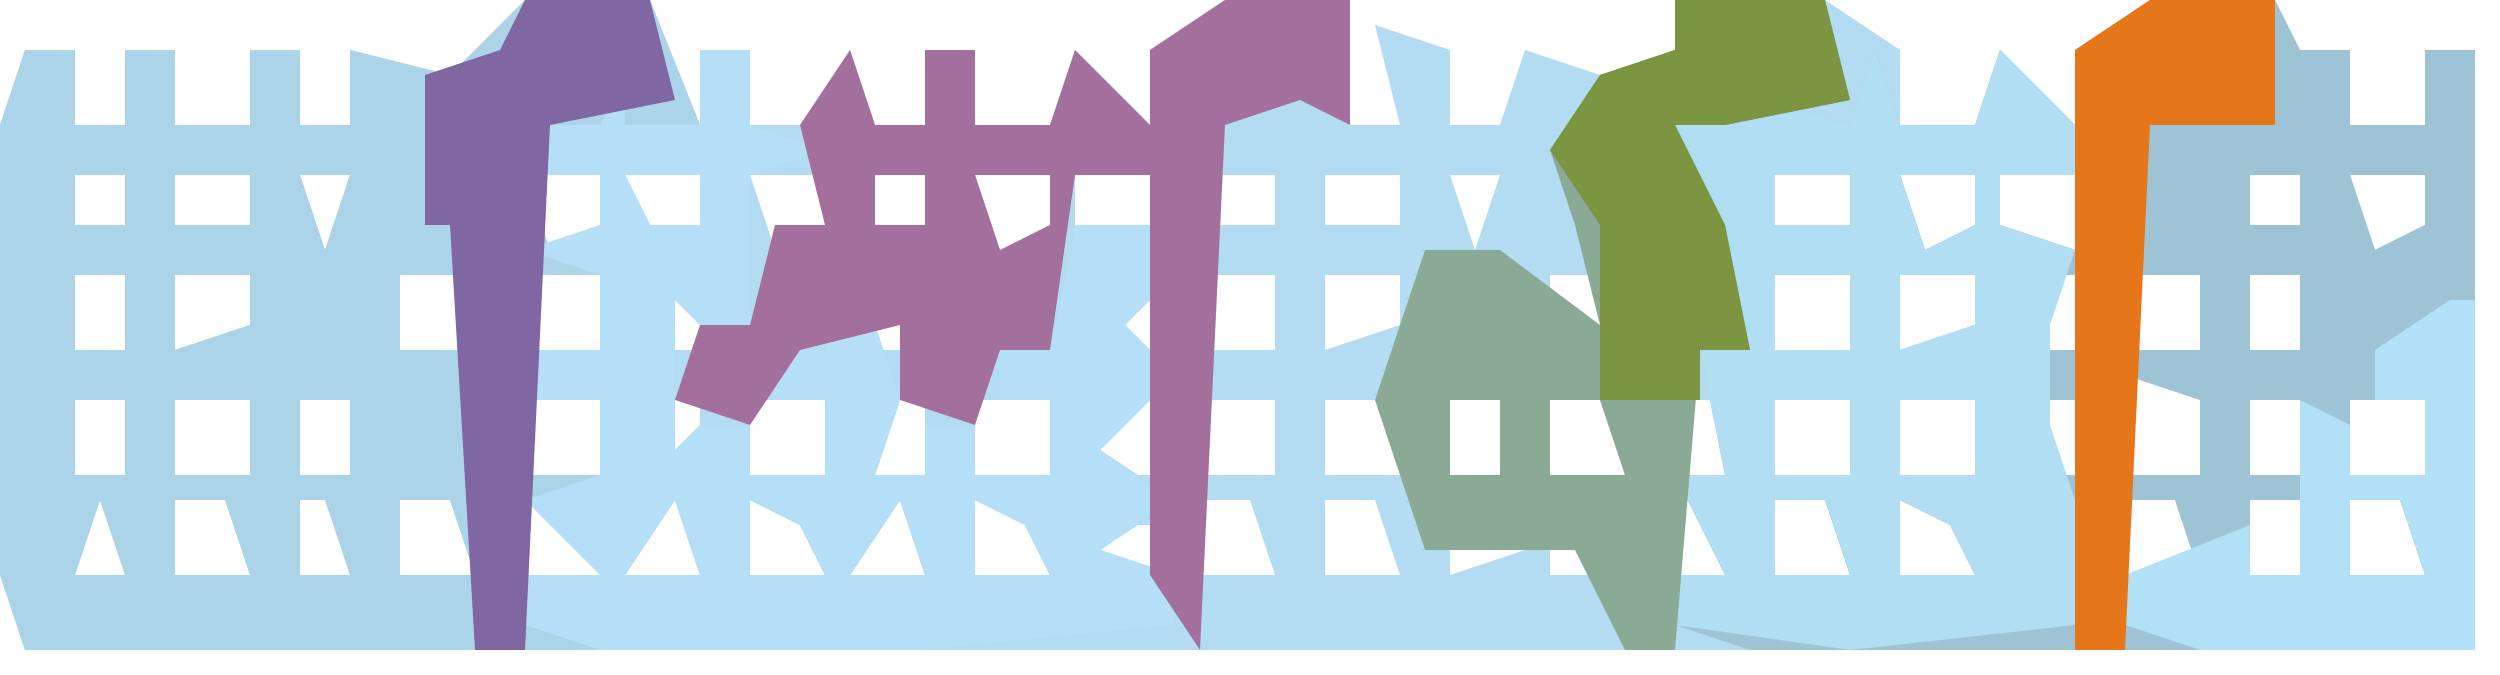 <?xml version="1.0" encoding="UTF-8"?>
<svg version="1.1" xmlns="http://www.w3.org/2000/svg" width="100" height="27">
<path d="M0,0 L5,0 L7,5 L7,2 L9,2 L9,5 L12,5 L13,2 L14,5 L16,5 L16,2 L18,2 L18,5 L21,5 L22,2 L25,5 L25,2 L28,0 L33,0 L33,5 L35,5 L34,1 L37,2 L37,5 L39,5 L40,2 L43,3 L46,2 L46,0 L52,0 L55,2 L55,5 L58,5 L59,2 L62,5 L62,2 L67,0 L70,0 L71,2 L73,2 L73,5 L76,5 L76,2 L78,2 L78,26 L-20,26 L-21,23 L-21,5 L-20,2 L-18,2 L-18,5 L-16,5 L-16,2 L-14,2 L-14,5 L-11,5 L-11,2 L-9,2 L-9,5 L-7,5 L-7,2 L-3,3 Z M0,4 Z M27,4 Z M29,4 Z M48,4 Z M50,4 Z M52,4 Z M64,4 Z M66,4 Z M-3,6 L-2,10 Z M43,6 L44,10 Z M46,6 L47,10 L47,6 Z M64,6 L65,10 Z M-18,7 L-18,9 L-16,9 L-16,7 Z M-14,7 L-14,9 L-11,9 L-11,7 Z M-9,7 L-8,10 L-7,7 Z M-5,7 L-4,9 Z M0,7 L1,10 L3,9 L3,7 Z M4,7 L5,9 L7,9 L7,7 Z M9,7 L10,10 L12,9 L12,7 Z M14,7 L14,9 L16,9 L16,7 Z M18,7 L19,10 L21,9 L21,7 Z M22,7 L22,9 L25,9 L25,7 Z M27,7 L27,9 L30,9 L30,7 Z M32,7 L32,9 L35,9 L35,7 Z M37,7 L38,10 L39,7 Z M41,7 L42,9 Z M50,7 L50,9 L53,9 L53,7 Z M55,7 L56,10 L58,9 L58,7 Z M59,7 L59,9 L62,10 L62,7 Z M66,7 L67,9 Z M69,7 L69,9 L71,9 L71,7 Z M73,7 L74,10 L76,9 L76,7 Z M-18,11 L-18,14 L-16,14 L-16,11 Z M-14,11 L-14,14 L-11,13 L-11,11 Z M-7,11 Z M-5,11 L-5,14 L-2,14 L-2,11 Z M0,11 L0,14 L3,14 L3,11 Z M4,11 L4,14 L7,14 L7,11 Z M14,11 L14,14 L16,14 L16,11 Z M19,11 Z M22,11 L22,14 L25,14 L25,11 Z M27,11 L27,14 L30,14 L30,11 Z M32,11 L32,14 L35,13 L35,11 Z M41,11 L41,14 L44,14 L44,11 Z M50,11 L50,14 L53,14 L53,11 Z M55,11 L55,14 L58,13 L58,11 Z M59,11 L59,14 L62,14 L62,11 Z M64,11 L64,14 L67,14 L67,11 Z M69,11 L69,14 L71,14 L71,11 Z M75,12 L76,14 Z M-9,13 Z M11,13 Z M18,13 Z M38,13 Z M-3,15 L-2,19 Z M64,15 L64,19 L67,19 L67,16 Z M-18,16 L-18,19 L-16,19 L-16,16 Z M-14,16 L-14,19 L-11,19 L-11,16 Z M-9,16 L-9,19 L-7,19 L-7,16 Z M-5,16 L-4,19 Z M0,16 L0,19 L3,19 L3,16 Z M4,16 L4,19 L7,19 L7,16 Z M9,16 L9,19 L12,19 L12,16 Z M14,16 L14,19 L16,19 L16,16 Z M18,16 L18,19 L21,19 L21,16 Z M22,16 L22,19 L25,19 L25,16 Z M27,16 L27,19 L30,19 L30,16 Z M32,16 L32,19 L35,19 L35,16 Z M37,16 L37,19 L39,19 L39,16 Z M41,16 L41,19 L44,19 L43,16 Z M46,16 L46,19 L48,19 L48,16 Z M50,16 L50,19 L53,19 L53,16 Z M55,16 L55,19 L58,19 L58,16 Z M59,16 L59,19 L62,19 L62,16 Z M69,16 L69,19 L71,19 L71,16 Z M73,16 L73,19 L76,19 L76,16 Z M-17,20 L-18,23 L-16,23 Z M-14,20 L-14,23 L-11,23 L-12,20 Z M-9,20 L-9,23 L-7,23 L-8,20 Z M-5,20 L-5,23 L-2,23 L-3,20 Z M0,20 L0,23 L3,23 L2,21 Z M6,20 L4,23 L7,23 Z M9,20 L9,23 L12,23 L11,21 Z M15,20 L13,23 L16,23 Z M18,20 L18,23 L21,23 L20,21 Z M27,20 L27,23 L30,23 L29,20 Z M32,20 L32,23 L35,23 L34,20 Z M46,20 L46,23 L48,23 L47,20 Z M50,20 L50,23 L53,23 L52,20 Z M55,20 L55,23 L58,23 L57,21 Z M61,20 L61,22 L59,23 L62,23 Z M64,20 L64,23 L67,23 L66,20 Z M69,20 L69,23 L71,23 L71,20 Z M73,20 L73,23 L76,23 L75,20 Z M23,21 L22,23 L25,23 L25,21 Z M37,21 L37,23 L40,22 Z M43,20 L41,21 L41,23 L44,23 Z " fill="#B3DCF2" transform="translate(21,0)"/>
<path d="M0,0 L5,0 L7,5 L7,2 L9,2 L9,5 L12,6 L9,7 L9,13 L7,13 L6,12 L6,18 L7,17 L9,17 L9,19 L12,19 L12,16 L10,16 L10,14 L12,14 L13,10 L15,16 L14,19 L16,19 L16,17 L18,17 L18,19 L21,19 L21,16 L19,16 L19,14 L21,14 L22,9 L26,9 L26,11 L24,13 L26,15 L23,18 L26,20 L23,22 L26,23 L26,25 L16,26 L-20,26 L-21,23 L-21,5 L-20,2 L-18,2 L-18,5 L-16,5 L-16,2 L-14,2 L-14,5 L-11,5 L-11,2 L-9,2 L-9,5 L-7,5 L-7,2 L-3,3 Z M0,4 Z M-3,6 L-2,10 Z M-18,7 L-18,9 L-16,9 L-16,7 Z M-14,7 L-14,9 L-11,9 L-11,7 Z M-9,7 L-8,10 L-7,7 Z M-5,7 L-4,9 Z M0,7 L1,10 L3,9 L3,7 Z M4,7 L5,9 L7,9 L7,7 Z M-18,11 L-18,14 L-16,14 L-16,11 Z M-14,11 L-14,14 L-11,13 L-11,11 Z M-7,11 Z M-5,11 L-5,14 L-2,14 L-2,11 Z M0,11 L0,14 L3,14 L3,11 Z M-9,13 Z M-3,15 L-2,19 Z M-18,16 L-18,19 L-16,19 L-16,16 Z M-14,16 L-14,19 L-11,19 L-11,16 Z M-9,16 L-9,19 L-7,19 L-7,16 Z M-5,16 L-4,19 Z M0,16 L0,19 L3,19 L3,16 Z M-17,20 L-18,23 L-16,23 Z M-14,20 L-14,23 L-11,23 L-12,20 Z M-9,20 L-9,23 L-7,23 L-8,20 Z M-5,20 L-5,23 L-2,23 L-3,20 Z M0,20 L0,23 L3,23 L2,21 Z M6,20 L4,23 L7,23 Z M9,20 L9,23 L12,23 L11,21 Z M15,20 L13,23 L16,23 Z M18,20 L18,23 L21,23 L20,21 Z " fill="#ABD4E8" transform="translate(21,0)"/>
<path d="M0,0 L5,0 L6,2 L8,2 L8,5 L11,5 L11,2 L13,2 L13,26 L-16,26 L-19,25 L-19,23 L-17,23 L-19,19 L-17,19 L-18,14 L-16,14 L-19,5 L-15,4 L-12,5 L-11,2 L-10,5 L-7,5 L-6,2 L-3,5 L-3,2 Z M-1,4 Z M1,4 Z M-1,6 L0,10 Z M-15,7 L-15,9 L-12,9 L-12,7 Z M-10,7 L-9,10 L-7,9 L-7,7 Z M-6,7 L-6,9 L-3,10 L-3,7 Z M1,7 L2,9 Z M4,7 L4,9 L6,9 L6,7 Z M8,7 L9,10 L11,9 L11,7 Z M-15,11 L-15,14 L-12,14 L-12,11 Z M-10,11 L-10,14 L-7,13 L-7,11 Z M-6,11 L-6,14 L-3,14 L-3,11 Z M-1,11 L-1,14 L2,14 L2,11 Z M4,11 L4,14 L6,14 L6,11 Z M10,12 L11,14 Z M-1,15 L-1,19 L2,19 L2,16 Z M-15,16 L-15,19 L-12,19 L-12,16 Z M-10,16 L-10,19 L-7,19 L-7,16 Z M-6,16 L-6,19 L-3,19 L-3,16 Z M4,16 L4,19 L6,19 L6,16 Z M8,16 L8,19 L11,19 L11,16 Z M-15,20 L-15,23 L-12,23 L-13,20 Z M-10,20 L-10,23 L-7,23 L-8,21 Z M-4,20 L-4,22 L-6,23 L-3,23 Z M-1,20 L-1,23 L2,23 L1,20 Z M4,20 L4,23 L6,23 L6,20 Z M8,20 L8,23 L11,23 L10,20 Z " fill="#9EC3D5" transform="translate(86,0)"/>
<path d="M0,0 L2,0 L2,3 L5,4 L2,5 L2,11 L0,11 L-1,10 L-1,16 L0,15 L2,15 L2,17 L5,17 L5,14 L3,14 L3,12 L5,12 L6,8 L8,14 L7,17 L9,17 L9,15 L11,15 L11,17 L14,17 L14,14 L12,14 L12,12 L14,12 L15,7 L19,7 L19,9 L17,11 L19,13 L16,16 L19,18 L16,20 L19,21 L19,23 L9,24 L-4,24 L-7,23 L-7,21 L-4,21 L-7,18 L-4,17 L-4,14 L-7,14 L-7,12 L-4,12 L-4,9 L-7,8 L-4,7 L-4,5 L-7,5 L-7,3 L-4,3 L-3,1 L-3,3 L0,3 Z M-3,5 L-2,7 L0,7 L0,5 Z M-1,18 L-3,21 L0,21 Z M2,18 L2,21 L5,21 L4,19 Z M8,18 L6,21 L9,21 Z M11,18 L11,21 L14,21 L13,19 Z " fill="#B4DFF6" transform="translate(28,2)"/>
<path d="M0,0 L1,3 L4,3 L5,0 L8,3 L8,5 L5,5 L5,7 L8,8 L7,11 L7,15 L8,18 L8,21 L8,23 L-1,24 L-8,23 L-8,21 L-6,21 L-8,17 L-6,17 L-7,12 L-5,12 L-8,3 L-4,2 L-1,3 Z M-4,5 L-4,7 L-1,7 L-1,5 Z M1,5 L2,8 L4,7 L4,5 Z M-4,9 L-4,12 L-1,12 L-1,9 Z M1,9 L1,12 L4,11 L4,9 Z M-4,14 L-4,17 L-1,17 L-1,14 Z M1,14 L1,17 L4,17 L4,14 Z M-4,18 L-4,21 L-1,21 L-2,18 Z M1,18 L1,21 L4,21 L3,19 Z " fill="#B2DEF3" transform="translate(75,2)"/>
<path d="M0,0 L5,0 L5,5 L3,4 L0,5 L-1,26 L-3,23 L-3,7 L-6,7 L-7,14 L-9,14 L-10,17 L-13,16 L-13,13 L-17,14 L-19,17 L-22,16 L-21,13 L-19,13 L-18,9 L-16,9 L-17,5 L-15,2 L-14,5 L-12,5 L-12,2 L-10,2 L-10,5 L-7,5 L-6,2 L-3,5 L-3,2 Z M-14,7 L-14,9 L-12,9 L-12,7 Z M-10,7 L-9,10 L-7,9 L-7,7 Z M-9,11 Z M-10,13 Z " fill="#A3709D" transform="translate(49,0)"/>
<path d="M0,0 L6,0 L7,4 L2,5 L0,5 L2,9 L3,14 L1,14 L0,26 L-2,26 L-4,22 L-10,22 L-12,16 L-10,10 L-7,10 L-3,13 L-4,9 L-5,6 L-3,3 L0,2 Z M-8,13 Z M-9,16 L-9,19 L-7,19 L-7,16 Z M-5,16 L-5,19 L-2,19 L-3,16 Z " fill="#8BAA95" transform="translate(67,0)"/>
<path d="M0,0 L1,0 L1,14 L-10,14 L-13,13 L-13,11 L-8,9 L-8,11 L-6,11 L-6,4 L-4,5 L-4,7 L-1,7 L-1,4 L-3,4 L-3,2 Z M-4,8 L-4,11 L-1,11 L-2,8 Z " fill="#B2E0F6" transform="translate(98,12)"/>
<path d="M0,0 L6,0 L7,4 L2,5 L0,5 L2,9 L3,14 L1,14 L1,16 L-3,16 L-3,9 L-5,6 L-3,3 L0,2 Z " fill="#7C9541" transform="translate(67,0)"/>
<path d="M0,0 L5,0 L6,4 L1,5 L0,26 L-2,26 L-3,9 L-4,9 L-4,3 L-1,2 Z " fill="#8066A3" transform="translate(21,0)"/>
<path d="M0,0 L5,0 L5,5 L0,5 L-1,26 L-3,26 L-3,2 Z " fill="#E5771A" transform="translate(86,0)"/>
<path d="M0,0 L2,1 Z " fill="#B3E0F4" transform="translate(90,26)"/>
<path d="M0,0 Z " fill="#B3E0F4" transform="translate(96,26)"/>
<path d="M0,0 Z " fill="#B3E0F4" transform="translate(94,26)"/>
<path d="M0,0 Z " fill="#B3E0F4" transform="translate(87,26)"/>
<path d="M0,0 Z " fill="#B3E0F4" transform="translate(85,26)"/>
<path d="M0,0 Z " fill="#B3E0F4" transform="translate(82,26)"/>
<path d="M0,0 Z " fill="#B3E0F4" transform="translate(76,26)"/>
<path d="M0,0 Z " fill="#B3E0F4" transform="translate(73,26)"/>
<path d="M0,0 Z " fill="#B3E0F4" transform="translate(71,26)"/>
<path d="M0,0 Z " fill="#B3E0F4" transform="translate(67,26)"/>
<path d="M0,0 Z " fill="#B3E0F4" transform="translate(64,26)"/>
<path d="M0,0 Z " fill="#B3E0F4" transform="translate(55,26)"/>
<path d="M0,0 Z " fill="#B3E0F4" transform="translate(53,26)"/>
<path d="M0,0 Z " fill="#B3E0F4" transform="translate(50,26)"/>
<path d="M0,0 Z " fill="#B3E0F4" transform="translate(48,26)"/>
<path d="M0,0 Z " fill="#B3E0F4" transform="translate(41,26)"/>
<path d="M0,0 Z " fill="#B3E0F4" transform="translate(39,26)"/>
<path d="M0,0 Z " fill="#B3E0F4" transform="translate(36,26)"/>
<path d="M0,0 Z " fill="#B3E0F4" transform="translate(30,26)"/>
<path d="M0,0 Z " fill="#B3E0F4" transform="translate(27,26)"/>
<path d="M0,0 Z " fill="#B3E0F4" transform="translate(23,26)"/>
<path d="M0,0 Z " fill="#B3E0F4" transform="translate(21,26)"/>
<path d="M0,0 Z " fill="#B3E0F4" transform="translate(18,26)"/>
<path d="M0,0 Z " fill="#B3E0F4" transform="translate(16,26)"/>
<path d="M0,0 Z " fill="#B3E0F4" transform="translate(12,26)"/>
<path d="M0,0 Z " fill="#B3E0F4" transform="translate(9,26)"/>
<path d="M0,0 Z " fill="#B3E0F4" transform="translate(7,26)"/>
<path d="M0,0 Z " fill="#B3E0F4" transform="translate(4,26)"/>
<path d="M0,0 Z " fill="#B8E5F9" transform="translate(95,17)"/>
<path d="M0,0 Z " fill="#A7A68C" transform="translate(86,17)"/>
<path d="M0,0 Z " fill="#B8E5F9" transform="translate(77,17)"/>
<path d="M0,0 Z " fill="#B8E5F9" transform="translate(72,17)"/>
<path d="M0,0 Z " fill="#B6E0F8" transform="translate(54,17)"/>
<path d="M0,0 Z " fill="#E8355E" transform="translate(49,17)"/>
<path d="M0,0 Z " fill="#B8E5F9" transform="translate(40,17)"/>
<path d="M0,0 Z " fill="#B3E0F4" transform="translate(31,17)"/>
<path d="M0,0 Z " fill="#5CC4DB" transform="translate(22,17)"/>
<path d="M0,0 Z " fill="#B8E5F9" transform="translate(8,17)"/>
<path d="M0,0 Z " fill="#A4B5BD" transform="translate(86,12)"/>
<path d="M0,0 Z " fill="#B6E0F8" transform="translate(72,12)"/>
<path d="M0,0 Z " fill="#A7A68C" transform="translate(49,12)"/>
<path d="M0,0 Z " fill="#86DCF0" transform="translate(22,12)"/>
<path d="M0,0 Z " fill="#A4B5BD" transform="translate(17,12)"/>
<path d="M0,0 Z " fill="#B8E5F9" transform="translate(95,3)"/>
<path d="M0,0 Z " fill="#B3E0F4" transform="translate(77,3)"/>
<path d="M0,0 Z " fill="#B8E5F9" transform="translate(40,3)"/>
<path d="M0,0 Z " fill="#B3E0F4" transform="translate(31,3)"/>
<path d="M0,0 Z " fill="#B8E5F9" transform="translate(8,3)"/>
</svg>
